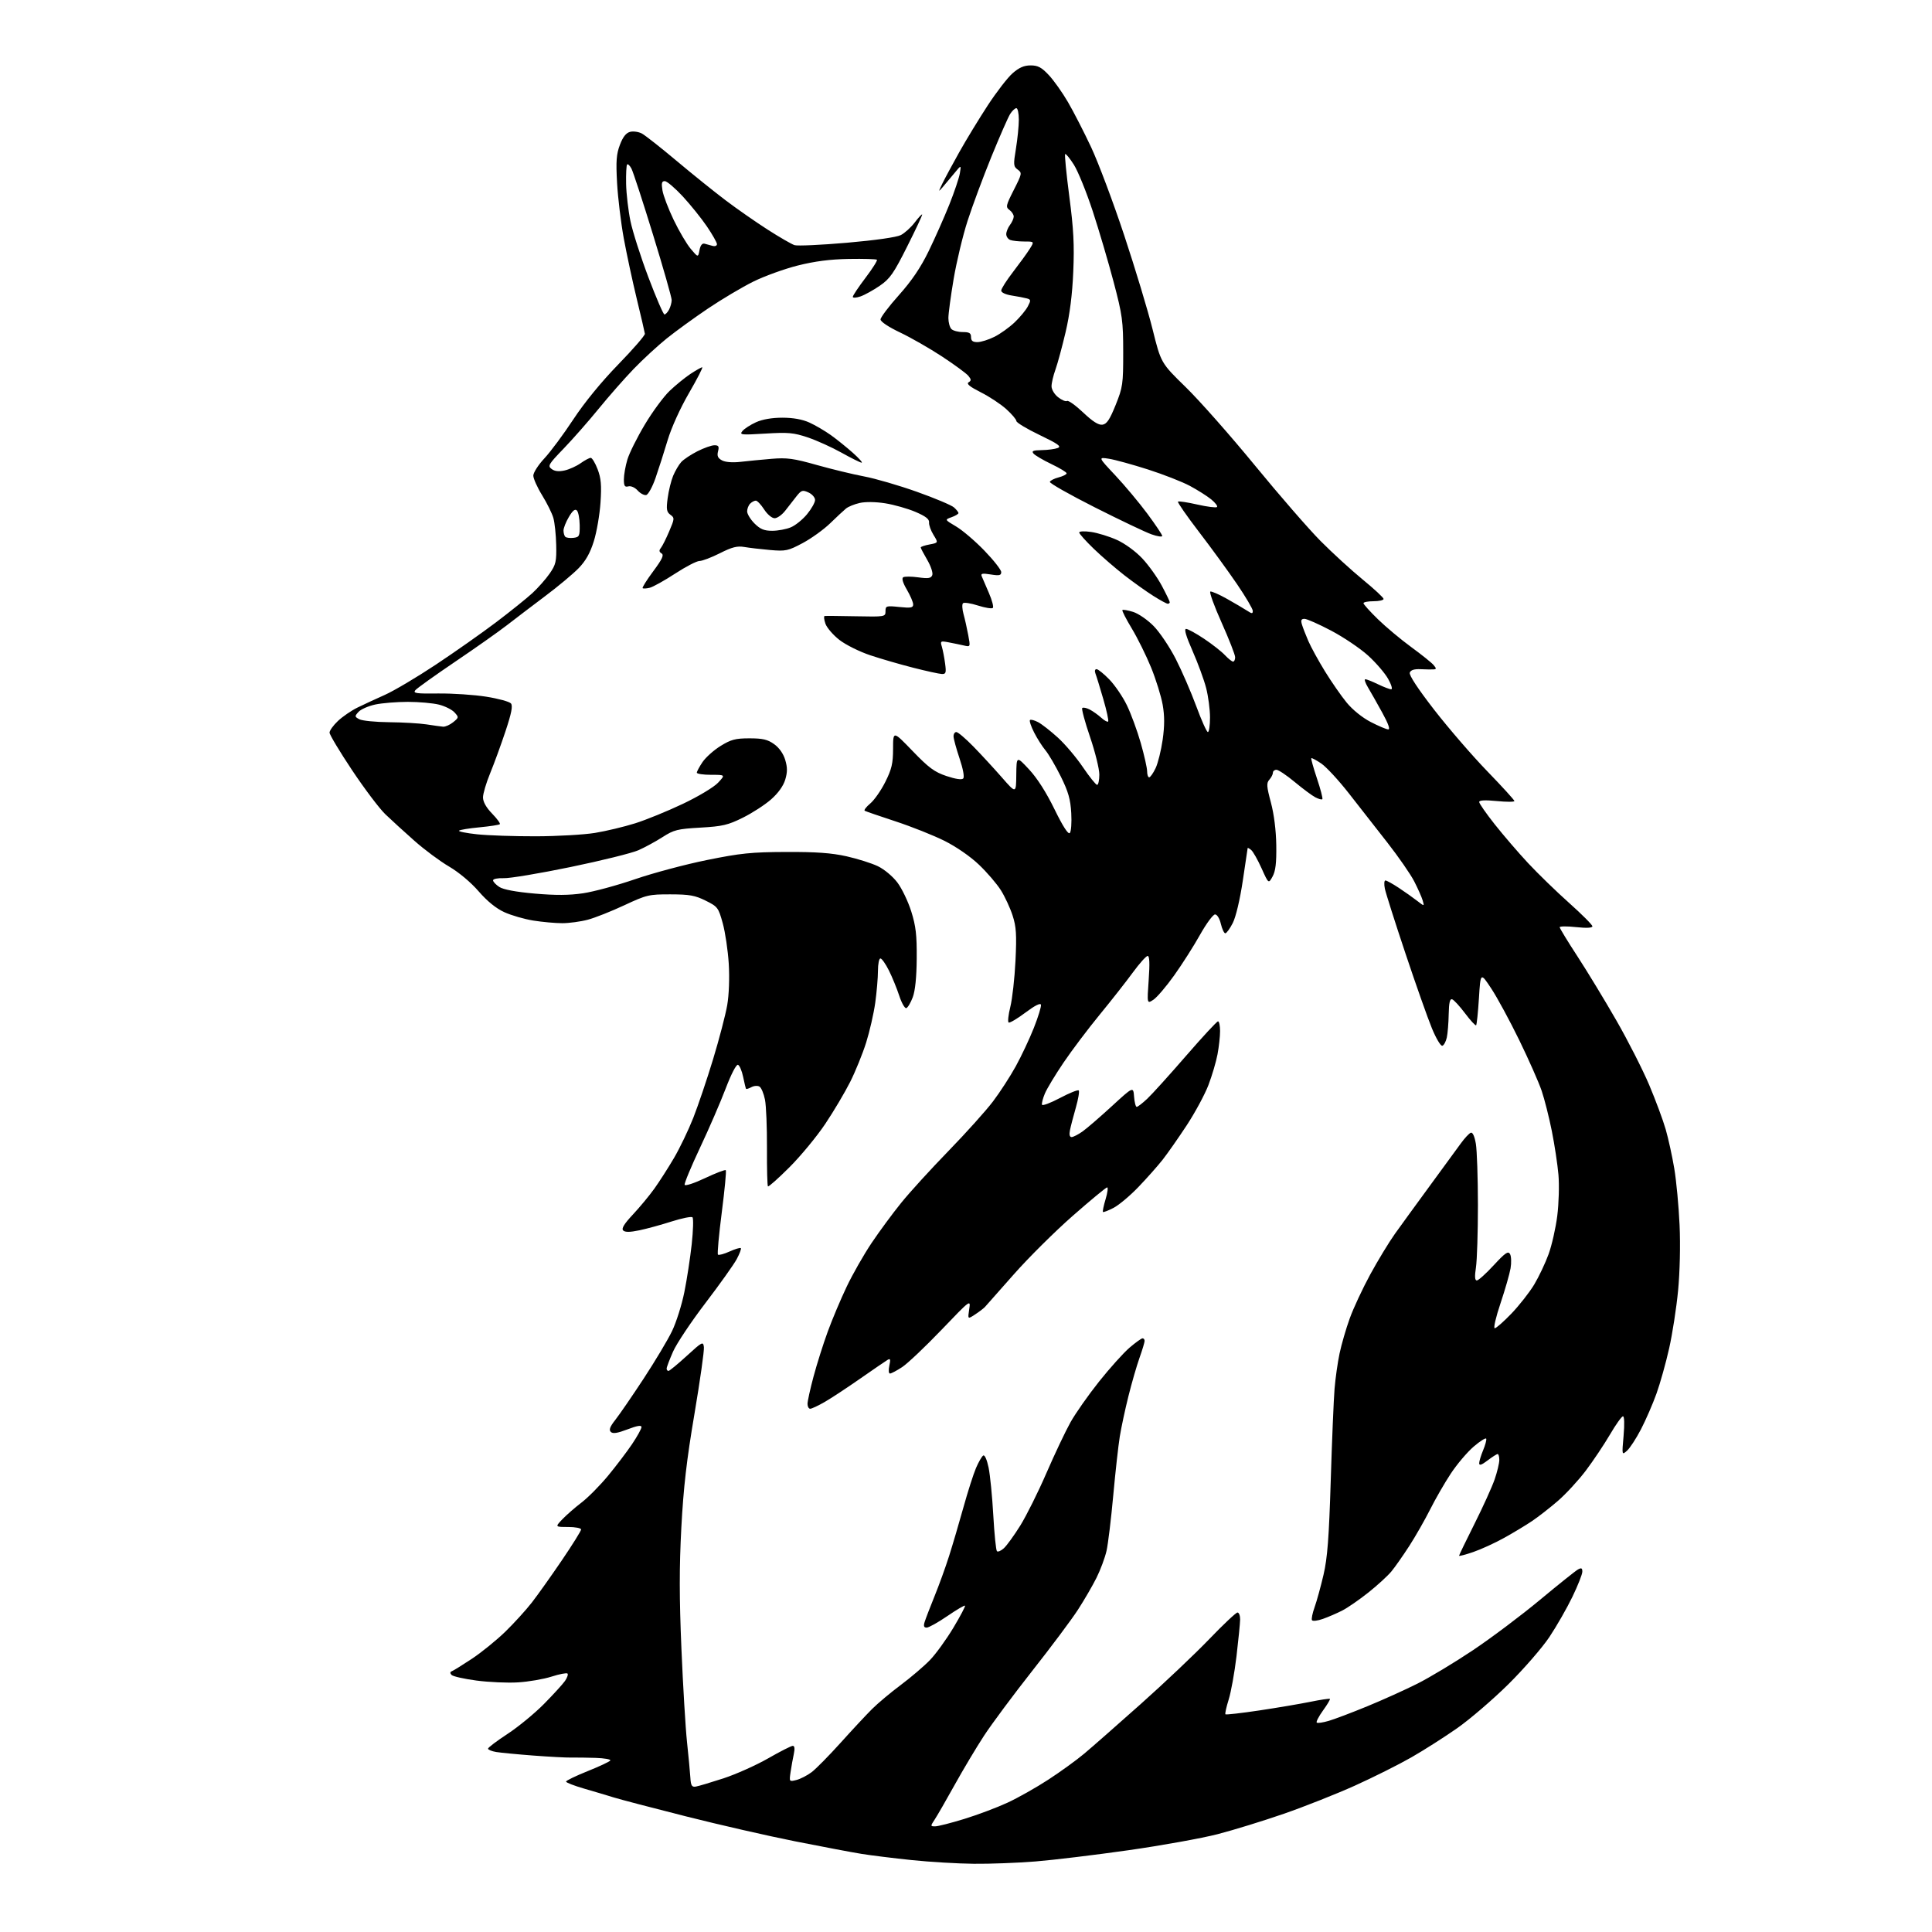 <?xml version="1.0" encoding="UTF-8" standalone="no"?>
<svg 
  version="1.1" 
  xmlns="http://www.w3.org/2000/svg" 
  xmlns:xlink="http://www.w3.org/1999/xlink" 
  xmlns:svg="http://www.w3.org/2000/svg"
  xmlns:rdf="http://www.w3.org/1999/02/22-rdf-syntax-ns#"
  xmlns:cc="http://creativecommons.org/ns#"
  xmlns:dc="http://purl.org/dc/elements/1.1/"
  viewBox="0 0 768 768"
  width="768"
  height="768"
>
<style>svg {background-color: white; }</style>"
<path stroke="none" fill="black" fill-rule="evenodd" d="M387.10,740.88C380.72,740.82 369.65,740.16 362.50,739.42C355.35,738.68 346.35,737.57 342.50,736.95C338.65,736.33 326.73,734.07 316.00,731.94C305.27,729.81 285.70,725.33 272.50,721.99C259.30,718.65 246.47,715.29 244.00,714.52C241.53,713.75 236.24,712.17 232.25,711.02C228.26,709.86 225.00,708.60 225.01,708.21C225.01,707.82 228.86,705.96 233.56,704.07C238.26,702.19 242.33,700.28 242.61,699.82C242.89,699.37 240.28,698.91 236.81,698.79C233.34,698.68 228.93,698.62 227.00,698.66C225.07,698.70 218.32,698.34 212.00,697.86C205.68,697.38 199.04,696.74 197.25,696.45C195.46,696.15 194.00,695.55 194.00,695.12C194.00,694.69 197.49,692.05 201.75,689.26C206.01,686.47 212.54,681.10 216.25,677.34C219.96,673.58 223.72,669.46 224.60,668.19C225.48,666.91 225.93,665.59 225.59,665.26C225.25,664.92 222.39,665.47 219.24,666.48C216.08,667.49 210.09,668.52 205.93,668.77C201.77,669.03 194.34,668.70 189.43,668.05C184.52,667.40 180.05,666.40 179.50,665.81C178.83,665.10 178.87,664.61 179.63,664.33C180.25,664.10 183.85,661.86 187.63,659.36C191.41,656.85 197.35,652.03 200.84,648.65C204.32,645.27 209.09,640.02 211.44,637.00C213.78,633.98 219.14,626.43 223.35,620.24C227.56,614.05 231.00,608.53 231.00,607.99C231.00,607.45 228.67,607.00 225.81,607.00C220.63,607.00 220.63,607.00 223.56,603.92C225.18,602.23 228.60,599.24 231.17,597.28C233.74,595.32 238.46,590.55 241.67,586.68C244.88,582.80 249.19,577.13 251.25,574.07C253.31,571.01 255.00,567.95 255.00,567.28C255.00,566.44 253.31,566.71 249.46,568.19C245.39,569.74 243.61,570.01 242.80,569.20C241.99,568.39 242.47,567.11 244.60,564.42C246.19,562.40 251.23,555.07 255.79,548.13C260.35,541.18 265.46,532.64 267.14,529.14C268.83,525.65 271.03,518.67 272.04,513.64C273.06,508.62 274.37,500.03 274.97,494.57C275.56,489.11 275.70,484.31 275.27,483.90C274.85,483.49 271.12,484.24 267.00,485.55C262.88,486.87 257.09,488.46 254.14,489.07C250.35,489.86 248.47,489.87 247.72,489.12C246.97,488.37 248.10,486.51 251.60,482.78C254.32,479.88 258.15,475.25 260.12,472.50C262.09,469.75 265.60,464.28 267.91,460.34C270.23,456.40 273.68,449.20 275.60,444.34C277.51,439.48 281.06,428.98 283.48,421.00C285.90,413.02 288.42,403.38 289.08,399.56C289.79,395.42 290.03,388.77 289.69,383.06C289.36,377.80 288.29,370.57 287.30,367.00C285.58,360.77 285.29,360.40 280.50,358.02C276.30,355.93 274.06,355.53 266.50,355.52C257.95,355.50 257.03,355.72 248.16,359.86C243.02,362.26 236.50,364.85 233.66,365.60C230.82,366.36 226.25,366.98 223.50,366.98C220.75,366.98 215.57,366.51 212.00,365.94C208.43,365.37 203.25,363.87 200.49,362.61C197.21,361.12 193.70,358.27 190.27,354.32C187.19,350.75 182.39,346.74 178.52,344.47C174.92,342.37 168.72,337.76 164.74,334.23C160.76,330.71 155.56,325.97 153.20,323.70C150.83,321.43 144.87,313.53 139.95,306.15C135.03,298.77 131.00,292.05 131.00,291.23C131.00,290.41 132.50,288.32 134.33,286.60C136.16,284.87 139.64,282.48 142.08,281.28C144.51,280.08 149.43,277.81 153.00,276.22C156.57,274.63 165.68,269.23 173.23,264.22C180.78,259.21 191.58,251.61 197.23,247.34C202.88,243.06 209.35,237.86 211.62,235.78C213.88,233.69 216.98,230.19 218.50,227.99C220.97,224.43 221.25,223.20 221.10,216.62C221.01,212.56 220.50,207.74 219.97,205.90C219.45,204.07 217.44,200.01 215.51,196.88C213.58,193.76 212.00,190.23 212.00,189.06C212.00,187.88 213.98,184.80 216.40,182.21C218.82,179.62 224.00,172.65 227.90,166.72C232.35,159.97 239.03,151.81 245.75,144.89C251.66,138.82 256.43,133.32 256.35,132.67C256.27,132.03 254.81,125.74 253.10,118.70C251.40,111.66 249.08,100.86 247.95,94.70C246.83,88.54 245.63,78.68 245.30,72.78C244.81,63.99 245.02,61.25 246.44,57.53C247.63,54.40 248.88,52.82 250.49,52.41C251.77,52.09 253.87,52.39 255.16,53.08C256.45,53.77 262.68,58.67 269.00,63.98C275.32,69.29 284.10,76.35 288.50,79.67C292.90,83.00 300.38,88.21 305.11,91.25C309.85,94.29 314.68,97.08 315.84,97.45C317.00,97.82 326.36,97.39 336.64,96.50C347.91,95.52 356.43,94.31 358.11,93.44C359.64,92.65 362.11,90.41 363.59,88.47C365.07,86.53 366.41,85.08 366.58,85.24C366.74,85.41 364.07,91.12 360.64,97.95C355.26,108.68 353.79,110.79 349.77,113.56C347.22,115.32 343.75,117.24 342.07,117.83C340.38,118.41 339.00,118.49 339.00,118.00C339.00,117.51 341.27,114.10 344.05,110.44C346.83,106.77 348.87,103.54 348.59,103.26C348.31,102.98 343.30,102.83 337.44,102.93C330.01,103.06 323.90,103.85 317.15,105.54C311.84,106.88 303.90,109.75 299.50,111.92C295.10,114.09 287.00,118.90 281.50,122.60C276.00,126.31 268.57,131.69 265.00,134.57C261.43,137.45 255.53,142.88 251.90,146.65C248.27,150.42 242.00,157.55 237.97,162.50C233.94,167.45 227.68,174.56 224.07,178.31C218.02,184.58 217.64,185.22 219.29,186.44C220.50,187.35 222.15,187.53 224.46,187.01C226.32,186.59 229.19,185.29 230.83,184.12C232.47,182.96 234.26,182.00 234.82,182.00C235.38,182.00 236.61,184.04 237.56,186.53C238.93,190.11 239.17,192.87 238.71,199.78C238.39,204.57 237.20,211.49 236.06,215.13C234.60,219.83 232.83,222.96 230.03,225.85C227.85,228.10 221.89,233.08 216.78,236.91C211.68,240.75 204.80,245.98 201.50,248.54C198.20,251.10 188.93,257.64 180.89,263.07C172.86,268.51 165.75,273.59 165.10,274.37C164.10,275.59 165.43,275.78 174.21,275.67C179.87,275.61 188.44,276.18 193.26,276.94C198.08,277.70 202.51,278.91 203.11,279.63C203.90,280.59 203.33,283.51 200.93,290.72C199.14,296.10 196.40,303.60 194.84,307.39C193.28,311.18 192.00,315.49 192.00,316.98C192.00,318.74 193.27,321.00 195.61,323.41C197.59,325.45 198.98,327.35 198.70,327.63C198.42,327.91 194.79,328.47 190.63,328.87C186.48,329.26 182.80,329.86 182.47,330.20C182.13,330.54 185.37,331.19 189.68,331.65C193.98,332.11 204.47,332.46 213.00,332.44C221.53,332.42 232.10,331.81 236.50,331.10C240.90,330.38 248.10,328.66 252.49,327.28C256.88,325.90 265.43,322.40 271.49,319.52C277.64,316.60 283.80,312.90 285.44,311.14C288.37,308.00 288.37,308.00 282.69,308.00C279.56,308.00 277.00,307.62 277.00,307.15C277.00,306.68 278.02,304.78 279.27,302.93C280.52,301.08 283.74,298.20 286.44,296.53C290.59,293.97 292.34,293.50 297.92,293.50C303.19,293.50 305.14,293.96 307.72,295.80C309.74,297.24 311.39,299.59 312.13,302.05C313.04,305.09 313.04,306.91 312.14,309.93C311.39,312.43 309.34,315.29 306.51,317.78C304.07,319.93 299.02,323.20 295.28,325.05C289.38,327.98 287.19,328.49 278.43,328.99C269.33,329.51 267.88,329.87 263.42,332.73C260.70,334.47 256.37,336.84 253.78,337.98C251.19,339.12 239.05,342.13 226.79,344.66C214.53,347.19 202.59,349.19 200.25,349.09C197.91,349.00 196.00,349.38 196.00,349.94C196.00,350.50 197.11,351.68 198.47,352.57C200.07,353.62 205.02,354.55 212.51,355.21C220.84,355.94 226.25,355.91 231.79,355.09C236.03,354.46 245.35,351.94 252.50,349.48C259.65,347.03 272.48,343.60 281.00,341.88C294.39,339.16 298.67,338.72 312.50,338.67C324.41,338.62 330.54,339.06 336.50,340.39C340.90,341.38 346.52,343.15 348.98,344.34C351.52,345.56 354.89,348.38 356.73,350.82C358.52,353.19 361.00,358.37 362.24,362.32C364.07,368.15 364.48,371.67 364.41,381.00C364.35,388.54 363.80,393.86 362.83,396.44C362.01,398.61 360.86,400.55 360.27,400.74C359.68,400.94 358.41,398.72 357.46,395.80C356.50,392.89 354.65,388.36 353.34,385.75C352.04,383.14 350.52,381.00 349.98,381.00C349.44,381.00 349.00,383.22 349.00,385.93C349.00,388.64 348.51,394.36 347.92,398.64C347.32,402.92 345.69,410.04 344.30,414.46C342.90,418.88 340.06,425.90 337.97,430.05C335.88,434.21 331.43,441.72 328.07,446.74C324.71,451.76 318.31,459.51 313.85,463.97C309.39,468.43 305.53,471.86 305.27,471.60C305.01,471.35 304.84,464.47 304.88,456.32C304.92,448.17 304.57,439.53 304.09,437.13C303.61,434.72 302.64,432.39 301.92,431.95C301.20,431.50 299.76,431.59 298.72,432.15C297.68,432.71 296.71,433.01 296.57,432.83C296.43,432.65 295.91,430.51 295.41,428.08C294.91,425.65 293.98,423.49 293.35,423.28C292.67,423.06 290.65,426.98 288.47,432.70C286.42,438.09 281.84,448.67 278.28,456.22C274.72,463.77 271.97,470.40 272.16,470.97C272.35,471.54 275.94,470.37 280.25,468.33C284.51,466.32 288.23,464.89 288.51,465.17C288.79,465.45 288.07,472.99 286.92,481.92C285.77,490.85 285.08,498.42 285.40,498.73C285.72,499.05 287.79,498.50 290.00,497.50C292.21,496.50 294.23,495.90 294.49,496.15C294.74,496.41 294.01,498.37 292.86,500.52C291.71,502.66 286.12,510.51 280.44,517.96C274.75,525.41 268.95,534.10 267.55,537.28C266.15,540.46 265.00,543.49 265.00,544.03C265.00,544.56 265.34,544.98 265.75,544.96C266.16,544.94 269.43,542.25 273.00,538.98C279.17,533.33 279.52,533.16 279.81,535.49C279.99,536.84 278.29,548.81 276.05,562.09C272.93,580.50 271.70,591.22 270.84,607.29C270.01,623.00 270.02,635.24 270.88,655.43C271.51,670.32 272.51,687.00 273.10,692.50C273.69,698.00 274.28,704.30 274.42,706.50C274.62,709.81 274.99,710.45 276.58,710.20C277.64,710.03 282.59,708.55 287.60,706.92C292.60,705.28 300.59,701.70 305.36,698.97C310.12,696.24 314.52,694.00 315.14,694.00C315.87,694.00 316.01,695.11 315.55,697.25C315.16,699.04 314.59,702.25 314.27,704.40C313.70,708.28 313.71,708.29 316.60,707.57C318.19,707.17 320.92,705.76 322.67,704.44C324.41,703.11 329.58,697.86 334.17,692.76C338.75,687.67 344.37,681.64 346.65,679.37C348.93,677.09 354.10,672.76 358.15,669.74C362.19,666.71 367.39,662.27 369.70,659.87C372.01,657.47 376.18,651.71 378.96,647.09C381.73,642.46 383.83,638.49 383.61,638.27C383.39,638.05 380.21,639.93 376.54,642.44C372.87,644.95 369.20,647.00 368.37,647.00C367.27,647.00 367.05,646.39 367.56,644.75C367.94,643.51 369.72,638.90 371.50,634.50C373.29,630.10 375.90,622.90 377.29,618.50C378.69,614.10 381.25,605.41 382.98,599.19C384.71,592.97 386.96,585.93 387.98,583.55C389.00,581.17 390.29,578.94 390.84,578.60C391.43,578.23 392.32,580.22 392.98,583.38C393.59,586.36 394.44,594.90 394.85,602.37C395.27,609.83 395.92,616.25 396.30,616.63C396.68,617.01 397.92,616.48 399.05,615.45C400.19,614.42 403.12,610.37 405.57,606.45C408.01,602.52 412.70,593.12 415.97,585.56C419.25,578.00 423.56,568.91 425.54,565.37C427.52,561.83 432.63,554.55 436.90,549.19C441.17,543.83 446.62,537.77 449.01,535.72C451.40,533.68 453.73,532.00 454.18,532.00C454.63,532.00 455.00,532.46 455.00,533.02C455.00,533.59 454.09,536.63 452.97,539.77C451.85,542.92 449.87,549.77 448.57,555.00C447.26,560.23 445.72,567.42 445.14,571.00C444.56,574.58 443.38,585.15 442.53,594.50C441.68,603.85 440.48,613.75 439.86,616.50C439.23,619.25 437.44,624.07 435.87,627.21C434.30,630.35 430.98,636.07 428.49,639.91C426.00,643.76 417.83,654.69 410.33,664.20C402.83,673.72 394.20,685.33 391.15,690.00C388.10,694.67 382.86,703.45 379.50,709.50C376.14,715.55 372.58,721.74 371.58,723.25C369.81,725.94 369.82,726.00 371.76,726.00C372.86,726.00 378.06,724.67 383.33,723.05C388.59,721.43 396.29,718.54 400.44,716.62C404.59,714.71 411.92,710.57 416.74,707.43C421.56,704.29 427.97,699.65 430.99,697.11C434.01,694.58 444.14,685.68 453.49,677.35C462.85,669.01 475.08,657.42 480.67,651.60C486.27,645.77 491.33,641.00 491.92,641.00C492.51,641.00 492.99,642.24 492.97,643.75C492.95,645.26 492.30,651.84 491.53,658.36C490.75,664.88 489.35,672.66 488.41,675.63C487.48,678.61 486.90,681.23 487.13,681.46C487.36,681.69 493.38,681.01 500.52,679.94C507.66,678.87 516.83,677.32 520.91,676.49C524.98,675.66 528.47,675.14 528.66,675.33C528.86,675.52 527.63,677.59 525.93,679.93C524.24,682.27 523.11,684.44 523.42,684.75C523.73,685.07 525.90,684.75 528.24,684.06C530.58,683.37 537.45,680.77 543.50,678.28C549.55,675.80 558.51,671.75 563.42,669.29C568.32,666.83 578.26,660.84 585.51,655.99C592.76,651.14 604.72,642.16 612.09,636.03C619.47,629.89 626.29,624.44 627.25,623.90C628.63,623.13 629.00,623.31 629.00,624.77C629.00,625.78 627.22,630.28 625.05,634.77C622.88,639.27 618.77,646.44 615.92,650.72C613.06,655.00 605.72,663.45 599.61,669.50C593.49,675.55 584.34,683.41 579.28,686.96C574.21,690.51 565.99,695.75 561.00,698.60C556.01,701.46 545.91,706.51 538.56,709.83C531.21,713.14 518.51,718.17 510.35,721.00C502.18,723.83 490.34,727.48 484.03,729.11C477.72,730.74 461.74,733.62 448.53,735.50C435.31,737.38 418.70,739.39 411.60,739.96C404.51,740.53 393.49,740.95 387.10,740.88zM525.87,643.54C523.77,644.29 521.82,644.51 521.53,644.05C521.25,643.59 521.72,641.25 522.58,638.86C523.44,636.46 525.03,630.67 526.12,626.00C527.68,619.28 528.28,611.43 528.99,588.50C529.48,572.55 530.17,556.13 530.51,552.02C530.85,547.90 531.74,541.59 532.50,538.00C533.26,534.41 535.07,528.15 536.54,524.09C538.00,520.03 541.68,512.16 544.70,506.60C547.73,501.05 552.13,493.80 554.48,490.50C556.84,487.20 563.05,478.65 568.29,471.50C573.53,464.35 579.10,456.73 580.66,454.58C582.22,452.42 584.03,450.48 584.68,450.27C585.41,450.03 586.17,451.71 586.68,454.69C587.12,457.34 587.49,468.27 587.50,479.00C587.50,489.73 587.15,500.86 586.72,503.75C586.16,507.45 586.26,509.00 587.06,509.00C587.69,509.00 590.71,506.28 593.78,502.95C598.39,497.97 599.53,497.19 600.26,498.51C600.76,499.39 600.85,501.94 600.47,504.18C600.09,506.42 598.28,512.70 596.46,518.13C594.63,523.56 593.60,528.00 594.18,528.00C594.75,528.00 597.76,525.35 600.86,522.12C603.96,518.88 608.02,513.70 609.88,510.61C611.73,507.51 614.31,502.08 615.59,498.54C616.88,495.00 618.43,488.14 619.04,483.30C619.65,478.46 619.86,471.12 619.51,467.00C619.15,462.88 617.97,455.06 616.88,449.63C615.80,444.20 613.98,437.00 612.84,433.63C611.70,430.26 607.69,421.20 603.94,413.50C600.19,405.80 595.19,396.57 592.83,393.00C588.54,386.50 588.54,386.50 587.90,396.79C587.54,402.45 587.04,407.30 586.78,407.56C586.52,407.82 584.55,405.69 582.40,402.83C580.26,399.98 577.94,397.46 577.25,397.24C576.35,396.95 575.97,398.59 575.88,403.17C575.82,406.65 575.48,410.81 575.13,412.42C574.78,414.02 573.99,415.51 573.36,415.71C572.73,415.92 570.88,412.82 569.22,408.80C567.56,404.78 562.82,391.38 558.69,379.00C554.55,366.62 550.87,355.04 550.50,353.25C550.14,351.46 550.24,350.00 550.72,350.00C551.21,350.00 553.61,351.32 556.05,352.94C558.50,354.56 561.79,356.89 563.37,358.12C566.24,360.34 566.24,360.34 565.53,357.92C565.14,356.59 563.62,353.18 562.16,350.33C560.70,347.49 555.90,340.57 551.50,334.94C547.10,329.31 540.20,320.49 536.17,315.34C532.14,310.18 527.21,304.86 525.23,303.51C523.24,302.16 521.46,301.21 521.27,301.40C521.08,301.59 522.10,305.22 523.52,309.48C524.95,313.73 525.91,317.43 525.65,317.69C525.38,317.95 524.12,317.61 522.84,316.93C521.55,316.26 517.87,313.52 514.66,310.85C511.45,308.18 508.19,306.00 507.41,306.00C506.64,306.00 506.00,306.53 506.00,307.17C506.00,307.82 505.37,309.05 504.60,309.92C503.39,311.28 503.47,312.54 505.20,319.00C506.45,323.69 507.25,330.06 507.34,336.00C507.44,343.05 507.06,346.25 505.87,348.42C504.27,351.34 504.27,351.34 501.50,345.19C499.98,341.80 498.12,338.52 497.37,337.89C496.62,337.27 495.98,336.92 495.96,337.13C495.93,337.33 495.06,343.20 494.02,350.17C492.89,357.67 491.27,364.51 490.04,366.92C488.90,369.16 487.56,371.00 487.08,371.00C486.59,371.00 485.80,369.31 485.31,367.25C484.80,365.08 483.82,363.50 483.00,363.50C482.21,363.50 479.53,367.14 477.03,371.59C474.54,376.04 469.92,383.30 466.77,387.71C463.62,392.13 459.90,396.49 458.50,397.41C455.95,399.08 455.95,399.08 456.62,389.54C457.09,382.93 456.96,380.00 456.21,380.00C455.61,380.00 452.96,382.97 450.31,386.59C447.66,390.22 441.74,397.75 437.15,403.34C432.56,408.93 426.11,417.48 422.81,422.35C419.51,427.22 416.16,432.77 415.36,434.69C414.55,436.61 414.04,438.61 414.21,439.14C414.39,439.66 417.60,438.46 421.35,436.47C425.11,434.48 428.46,433.13 428.81,433.47C429.15,433.82 428.63,436.89 427.66,440.30C426.68,443.71 425.63,447.74 425.33,449.25C424.97,451.04 425.20,452.00 425.98,452.00C426.65,452.00 428.61,450.99 430.35,449.76C432.08,448.52 437.32,444.00 442.00,439.70C450.50,431.89 450.50,431.89 450.81,435.94C450.98,438.17 451.45,440.00 451.86,440.00C452.27,440.00 454.17,438.54 456.07,436.75C457.97,434.96 464.89,427.31 471.44,419.75C478.00,412.19 483.73,406.00 484.18,406.00C484.63,406.00 485.00,407.74 485.00,409.86C485.00,411.99 484.54,416.15 483.98,419.11C483.43,422.08 481.80,427.56 480.38,431.31C478.95,435.05 475.07,442.25 471.75,447.31C468.43,452.36 464.12,458.52 462.17,461.00C460.22,463.48 455.90,468.35 452.56,471.83C449.23,475.31 444.77,479.05 442.65,480.15C440.54,481.24 438.64,481.97 438.44,481.77C438.24,481.57 438.71,479.29 439.49,476.70C440.27,474.12 440.55,472.00 440.11,472.00C439.67,472.00 433.51,477.10 426.41,483.33C419.31,489.56 408.77,500.03 403.00,506.58C397.23,513.14 392.05,518.98 391.50,519.57C390.95,520.15 389.19,521.49 387.58,522.54C384.67,524.45 384.67,524.45 385.27,520.47C385.88,516.50 385.88,516.50 374.19,528.70C367.76,535.41 360.75,542.04 358.61,543.45C356.47,544.85 354.30,546.00 353.78,546.00C353.25,546.00 353.14,544.65 353.53,542.87C354.07,540.40 353.93,539.92 352.86,540.55C352.11,540.99 347.23,544.34 342.00,547.98C336.77,551.63 330.39,555.83 327.82,557.31C325.25,558.79 322.66,560.00 322.07,560.00C321.48,560.00 321.00,559.13 321.00,558.07C321.00,557.01 322.08,552.09 323.41,547.14C324.74,542.19 327.27,534.17 329.05,529.32C330.82,524.47 334.20,516.45 336.56,511.50C338.91,506.55 343.38,498.72 346.47,494.11C349.57,489.49 354.88,482.29 358.27,478.11C361.65,473.92 370.11,464.65 377.06,457.50C384.01,450.35 391.95,441.51 394.71,437.86C397.48,434.21 401.56,427.91 403.79,423.86C406.02,419.81 409.25,412.95 410.97,408.61C412.69,404.27 413.96,400.13 413.80,399.41C413.61,398.58 411.40,399.69 407.61,402.53C404.37,404.96 401.38,406.73 400.95,406.47C400.53,406.21 400.83,403.41 401.62,400.25C402.41,397.09 403.33,388.84 403.67,381.92C404.17,371.48 403.98,368.42 402.52,363.92C401.56,360.94 399.46,356.42 397.87,353.89C396.27,351.35 392.36,346.78 389.16,343.74C385.73,340.46 380.13,336.59 375.43,334.24C371.07,332.07 362.32,328.58 356.00,326.51C349.68,324.43 344.16,322.54 343.75,322.30C343.33,322.07 344.32,320.76 345.94,319.40C347.56,318.04 350.26,314.17 351.94,310.80C354.48,305.71 355.00,303.48 355.01,297.59C355.02,290.50 355.02,290.50 362.76,298.53C369.21,305.23 371.46,306.88 376.24,308.49C379.87,309.70 382.32,310.06 382.89,309.46C383.43,308.88 382.85,305.70 381.44,301.50C380.15,297.65 379.07,293.71 379.05,292.75C379.02,291.79 379.52,291.00 380.16,291.00C380.80,291.00 383.85,293.59 386.93,296.75C390.02,299.91 395.10,305.43 398.23,309.00C403.91,315.50 403.91,315.50 403.99,308.00C404.08,300.50 404.08,300.50 409.07,305.86C412.27,309.28 415.91,314.99 419.17,321.67C422.50,328.48 424.62,331.78 425.26,331.14C425.80,330.60 426.06,327.04 425.84,323.23C425.53,317.73 424.68,314.73 421.69,308.68C419.61,304.49 416.87,299.81 415.60,298.28C414.32,296.75 412.28,293.54 411.07,291.15C409.85,288.76 409.12,286.55 409.43,286.23C409.75,285.92 411.21,286.30 412.68,287.08C414.15,287.86 417.69,290.63 420.54,293.23C423.40,295.83 427.87,301.11 430.48,304.98C433.10,308.84 435.64,312.00 436.12,312.00C436.60,312.00 437.00,310.15 437.00,307.90C437.00,305.64 435.33,298.90 433.30,292.93C431.26,286.96 429.87,281.79 430.21,281.45C430.55,281.12 431.88,281.38 433.16,282.04C434.45,282.71 436.51,284.17 437.75,285.30C438.98,286.42 440.22,287.11 440.51,286.82C440.79,286.54 439.93,282.53 438.58,277.90C437.24,273.28 435.84,268.71 435.46,267.75C435.07,266.73 435.25,266.00 435.89,266.00C436.50,266.00 438.80,267.85 440.99,270.11C443.19,272.38 446.33,276.99 447.96,280.36C449.60,283.74 452.08,290.49 453.47,295.36C454.86,300.24 456.00,305.30 456.00,306.61C456.00,307.93 456.37,309.00 456.81,309.00C457.26,309.00 458.41,307.37 459.36,305.38C460.31,303.39 461.57,298.28 462.18,294.03C462.96,288.46 462.96,284.59 462.18,280.14C461.58,276.75 459.51,270.09 457.58,265.35C455.65,260.61 452.19,253.62 449.90,249.83C447.61,246.04 445.93,242.74 446.17,242.50C446.41,242.26 448.31,242.59 450.40,243.23C452.49,243.87 456.15,246.38 458.56,248.83C460.97,251.27 464.92,257.14 467.35,261.88C469.78,266.62 473.46,275.11 475.54,280.75C477.61,286.39 479.69,291.00 480.15,291.00C480.62,291.00 481.00,288.39 481.00,285.21C481.00,282.03 480.30,276.74 479.45,273.46C478.60,270.18 476.17,263.56 474.05,258.75C471.48,252.92 470.62,250.00 471.48,250.00C472.19,250.00 475.41,251.76 478.64,253.92C481.86,256.07 485.59,259.00 486.92,260.42C488.26,261.84 489.72,263.00 490.17,263.00C490.63,263.00 490.99,262.21 490.99,261.25C490.98,260.29 488.56,254.10 485.61,247.50C482.65,240.90 480.64,235.35 481.13,235.16C481.62,234.98 484.61,236.28 487.76,238.06C490.92,239.84 494.51,241.95 495.75,242.76C497.66,244.01 498.00,244.02 498.00,242.82C498.00,242.05 495.19,237.27 491.75,232.22C488.31,227.16 481.51,217.82 476.63,211.46C471.76,205.10 467.99,199.68 468.26,199.41C468.53,199.14 471.99,199.66 475.94,200.56C479.90,201.46 483.43,201.90 483.78,201.55C484.13,201.20 483.09,199.83 481.46,198.50C479.83,197.17 476.02,194.77 473.00,193.15C469.98,191.53 462.49,188.60 456.36,186.63C450.23,184.67 443.26,182.75 440.86,182.37C436.50,181.68 436.50,181.68 443.33,188.95C447.09,192.95 452.83,199.81 456.08,204.19C459.34,208.58 462.00,212.56 462.00,213.04C462.00,213.52 460.09,213.24 457.75,212.41C455.41,211.59 445.29,206.77 435.26,201.71C425.22,196.64 417.15,192.07 417.33,191.55C417.50,191.02 419.07,190.22 420.82,189.77C422.57,189.31 424.00,188.59 424.00,188.16C424.00,187.72 421.28,186.07 417.95,184.48C414.62,182.89 411.42,181.00 410.83,180.29C409.98,179.27 410.67,178.99 414.13,178.93C416.53,178.89 419.38,178.51 420.46,178.09C422.05,177.47 420.65,176.47 413.24,172.91C408.19,170.49 404.04,167.99 404.03,167.37C404.01,166.74 402.21,164.62 400.03,162.65C397.85,160.67 393.28,157.65 389.87,155.94C385.51,153.73 384.08,152.57 385.03,151.98C386.14,151.29 386.13,150.86 384.94,149.40C384.15,148.44 379.45,144.99 374.50,141.73C369.55,138.48 362.02,134.17 357.78,132.16C353.25,130.01 350.05,127.88 350.03,127.00C350.02,126.17 353.30,121.82 357.32,117.33C362.45,111.58 365.97,106.39 369.16,99.83C371.66,94.70 375.34,86.39 377.35,81.38C379.36,76.36 381.25,70.73 381.56,68.88C382.12,65.50 382.12,65.50 379.31,68.93C377.76,70.81 375.69,73.29 374.70,74.43C372.96,76.43 372.96,76.38 374.59,73.00C375.52,71.08 378.55,65.45 381.32,60.50C384.09,55.55 389.20,47.17 392.66,41.87C396.13,36.57 400.56,30.83 402.52,29.12C405.10,26.86 407.06,26.00 409.69,26.00C412.59,26.00 414.02,26.76 416.90,29.83C418.88,31.93 422.31,36.77 424.53,40.58C426.75,44.39 430.90,52.47 433.75,58.54C436.60,64.62 442.52,80.37 446.89,93.54C451.26,106.72 456.34,123.53 458.17,130.90C461.50,144.29 461.50,144.29 471.35,153.90C476.77,159.18 489.14,173.18 498.83,185.00C508.52,196.82 520.28,210.36 524.97,215.08C529.66,219.80 537.21,226.70 541.75,230.42C546.29,234.14 550.00,237.59 550.00,238.09C550.00,238.59 548.20,239.00 546.00,239.00C543.80,239.00 542.00,239.35 542.00,239.78C542.00,240.21 544.59,243.08 547.75,246.16C550.91,249.24 556.88,254.23 561.02,257.25C565.15,260.27 569.14,263.47 569.89,264.37C571.03,265.74 571.03,266.02 569.87,266.10C569.12,266.15 566.81,266.12 564.75,266.02C562.19,265.90 560.81,266.33 560.41,267.37C560.04,268.34 563.58,273.73 570.15,282.20C575.83,289.51 585.32,300.50 591.24,306.61C597.16,312.72 602.00,318.04 602.00,318.42C602.00,318.81 598.85,318.81 595.00,318.43C590.29,317.97 588.00,318.09 588.00,318.81C588.00,319.39 590.78,323.39 594.18,327.68C597.58,331.98 603.54,338.92 607.43,343.09C611.32,347.26 618.66,354.39 623.75,358.93C628.84,363.47 633.00,367.65 633.00,368.21C633.00,368.87 630.72,368.99 626.50,368.54C622.92,368.15 620.00,368.18 620.00,368.59C620.00,369.00 623.17,374.20 627.05,380.15C630.93,386.10 637.89,397.56 642.51,405.61C647.14,413.66 653.01,425.22 655.58,431.28C658.14,437.35 661.09,445.28 662.13,448.91C663.18,452.53 664.72,459.55 665.55,464.50C666.38,469.45 667.33,479.57 667.66,487.00C668.02,494.90 667.77,505.68 667.07,513.00C666.41,519.88 664.81,530.23 663.51,536.00C662.22,541.77 659.95,549.88 658.47,554.00C656.99,558.12 654.22,564.50 652.31,568.17C650.40,571.84 647.91,575.66 646.78,576.67C644.71,578.50 644.71,578.50 645.40,570.75C645.80,566.16 645.71,563.00 645.16,563.00C644.65,563.00 642.32,566.26 639.99,570.25C637.65,574.24 633.34,580.68 630.40,584.58C627.46,588.47 622.45,593.90 619.28,596.64C616.10,599.38 611.48,602.99 609.00,604.65C606.52,606.32 601.53,609.33 597.90,611.34C594.27,613.36 588.76,615.88 585.65,616.95C582.54,618.02 580.00,618.68 580.00,618.43C580.00,618.18 582.76,612.46 586.14,605.73C589.51,599.01 593.11,591.07 594.14,588.09C595.16,585.12 596.00,581.63 596.00,580.34C596.00,579.05 595.70,578.00 595.34,578.00C594.98,578.00 593.18,579.15 591.34,580.55C588.97,582.36 588.00,582.69 588.00,581.67C588.00,580.89 588.70,578.57 589.55,576.53C590.41,574.49 590.97,572.41 590.80,571.92C590.64,571.43 588.40,572.82 585.84,575.02C583.28,577.21 579.17,582.05 576.71,585.78C574.25,589.51 570.56,595.92 568.50,600.03C566.43,604.14 562.72,610.65 560.24,614.50C557.75,618.35 554.55,622.92 553.11,624.66C551.68,626.40 547.58,630.16 544.00,633.01C540.42,635.87 535.74,639.10 533.60,640.20C531.45,641.30 527.97,642.80 525.87,643.54zM551.84,289.95C552.70,289.98 551.86,287.63 549.45,283.25C547.41,279.54 544.86,275.04 543.79,273.25C542.71,271.46 542.24,270.00 542.73,270.00C543.22,270.00 545.49,270.90 547.76,272.00C550.04,273.10 552.40,274.00 553.02,274.00C553.64,274.00 553.11,272.18 551.81,269.87C550.54,267.59 546.94,263.41 543.81,260.57C540.68,257.74 534.10,253.30 529.19,250.71C524.28,248.12 519.49,246.00 518.56,246.00C517.27,246.00 517.03,246.54 517.54,248.25C517.91,249.49 519.06,252.45 520.09,254.83C521.12,257.21 524.08,262.61 526.67,266.83C529.27,271.05 533.16,276.66 535.33,279.30C537.67,282.15 541.56,285.29 544.89,287.01C547.97,288.60 551.10,289.93 551.84,289.95zM176.14,288.87C177.04,288.94 178.84,288.14 180.13,287.10C182.41,285.25 182.43,285.13 180.68,283.20C179.69,282.10 176.91,280.71 174.50,280.10C172.09,279.50 166.51,279.00 162.11,279.00C157.70,279.00 151.87,279.48 149.15,280.06C146.43,280.65 143.44,281.96 142.52,282.98C140.93,284.73 140.95,284.90 142.85,285.92C143.96,286.51 149.29,287.04 154.68,287.09C160.08,287.14 166.75,287.53 169.50,287.95C172.25,288.38 175.24,288.79 176.14,288.87zM374.38,267.92C373.35,267.88 368.27,266.77 363.09,265.45C357.92,264.14 350.20,261.90 345.95,260.48C341.69,259.06 336.17,256.32 333.67,254.37C331.18,252.43 328.68,249.53 328.12,247.92C327.56,246.31 327.42,244.94 327.80,244.87C328.19,244.80 333.79,244.85 340.25,244.98C351.83,245.21 352.00,245.18 352.00,242.97C352.00,240.84 352.30,240.75 357.50,241.29C362.10,241.76 363.00,241.59 363.00,240.27C363.00,239.39 361.87,236.75 360.49,234.40C358.89,231.67 358.37,229.89 359.04,229.47C359.62,229.12 362.32,229.13 365.04,229.51C369.05,230.06 370.11,229.89 370.60,228.61C370.93,227.74 370.03,225.03 368.60,222.58C367.17,220.14 366.00,217.91 366.00,217.62C366.00,217.33 367.58,216.79 369.51,216.43C373.02,215.77 373.02,215.77 371.08,212.63C370.01,210.90 369.22,208.68 369.32,207.68C369.45,206.36 367.97,205.22 363.88,203.47C360.79,202.16 355.39,200.63 351.88,200.07C348.07,199.47 343.98,199.42 341.72,199.94C339.64,200.41 337.20,201.41 336.30,202.15C335.39,202.89 332.56,205.53 330.00,208.02C327.43,210.51 322.52,214.04 319.08,215.88C313.26,218.98 312.34,219.17 306.16,218.64C302.50,218.32 297.88,217.78 295.90,217.44C293.06,216.95 291.01,217.47 286.18,219.91C282.81,221.61 279.16,223.00 278.06,223.00C276.96,223.00 272.60,225.26 268.37,228.02C264.14,230.78 259.60,233.31 258.29,233.64C256.98,233.97 255.71,234.04 255.46,233.80C255.22,233.55 257.11,230.53 259.67,227.09C263.26,222.25 264.02,220.63 262.98,219.99C262.00,219.38 261.92,218.79 262.70,217.83C263.29,217.10 264.79,214.12 266.02,211.21C268.17,206.17 268.20,205.86 266.49,204.62C264.99,203.52 264.81,202.46 265.41,197.99C265.80,195.06 266.78,191.07 267.59,189.12C268.41,187.17 269.85,184.72 270.79,183.68C271.73,182.64 274.62,180.71 277.22,179.39C279.81,178.08 282.86,177.00 283.99,177.00C285.66,177.00 285.93,177.45 285.43,179.42C284.97,181.25 285.35,182.12 287.01,183.01C288.36,183.73 291.20,183.95 294.35,183.59C297.18,183.26 302.73,182.73 306.69,182.39C312.83,181.88 315.45,182.23 324.69,184.84C330.63,186.51 339.10,188.56 343.50,189.39C347.90,190.21 357.35,192.96 364.49,195.50C371.63,198.04 378.27,200.84 379.24,201.72C380.21,202.59 381.00,203.60 381.00,203.96C381.00,204.32 379.76,205.06 378.25,205.60C375.50,206.58 375.50,206.58 380.08,209.29C382.60,210.78 387.67,215.10 391.33,218.90C395.00,222.70 398.00,226.53 398.00,227.41C398.00,228.74 397.27,228.91 393.83,228.36C390.47,227.82 389.78,227.96 390.26,229.10C390.59,229.87 391.87,232.85 393.11,235.73C394.36,238.60 395.06,241.27 394.67,241.66C394.28,242.05 391.62,241.62 388.76,240.71C385.90,239.79 383.22,239.38 382.80,239.80C382.38,240.22 382.48,242.15 383.01,244.09C383.55,246.03 384.39,249.78 384.88,252.41C385.78,257.19 385.78,257.19 383.14,256.59C381.69,256.26 378.97,255.69 377.09,255.34C373.85,254.72 373.72,254.81 374.41,257.09C374.80,258.42 375.38,261.41 375.69,263.75C376.19,267.46 376.02,267.99 374.38,267.92zM464.20,240.00C463.75,240.00 461.17,238.59 458.45,236.87C455.73,235.16 450.57,231.48 447.00,228.71C443.43,225.93 437.91,221.16 434.75,218.11C431.59,215.06 429.00,212.16 429.00,211.67C429.00,211.17 431.11,211.08 433.75,211.46C436.36,211.84 440.98,213.26 444.00,214.63C447.18,216.07 451.42,219.16 454.07,221.98C456.58,224.65 460.07,229.53 461.82,232.81C463.57,236.09 465.00,239.05 465.00,239.39C465.00,239.73 464.64,240.00 464.20,240.00zM227.96,213.80C230.29,213.52 230.49,213.11 230.44,208.74C230.40,206.12 229.90,203.50 229.32,202.92C228.59,202.19 227.63,202.96 226.14,205.49C224.96,207.48 224.00,209.91 224.00,210.89C224.00,211.87 224.32,212.99 224.71,213.38C225.10,213.77 226.57,213.96 227.96,213.80zM306.96,211.00C309.22,211.00 312.55,210.38 314.36,209.62C316.17,208.87 319.08,206.52 320.82,204.40C322.57,202.28 324.00,199.74 324.00,198.75C324.00,197.76 322.82,196.42 321.38,195.76C319.03,194.69 318.55,194.84 316.63,197.26C315.46,198.74 313.45,201.31 312.17,202.97C310.89,204.64 308.99,206.00 307.93,206.00C306.84,206.00 305.04,204.49 303.76,202.51C302.52,200.59 301.03,199.02 300.45,199.01C299.87,199.01 298.86,199.54 298.20,200.20C297.54,200.86 297.00,202.24 297.00,203.28C297.00,204.31 298.32,206.47 299.92,208.08C302.21,210.36 303.75,211.00 306.96,211.00zM256.85,196.79C256.04,196.94 254.52,196.13 253.48,194.98C252.40,193.78 250.81,193.08 249.79,193.34C248.34,193.72 248.00,193.19 248.00,190.57C248.00,188.78 248.63,185.22 249.40,182.66C250.17,180.10 253.29,173.84 256.34,168.75C259.38,163.66 263.81,157.65 266.19,155.38C268.56,153.12 272.29,150.08 274.48,148.63C276.67,147.19 278.77,146.00 279.14,146.00C279.52,146.00 277.15,150.61 273.88,156.25C270.38,162.29 266.89,169.99 265.39,175.00C263.99,179.68 261.83,186.43 260.59,190.00C259.35,193.58 257.67,196.63 256.85,196.79zM342.50,183.92C341.95,183.88 338.35,182.09 334.50,179.94C330.65,177.79 324.61,175.06 321.07,173.87C315.46,171.99 313.32,171.80 304.20,172.36C294.56,172.95 293.86,172.87 295.13,171.34C295.88,170.43 298.30,168.86 300.50,167.86C303.06,166.70 306.85,166.04 311.00,166.04C315.28,166.04 318.95,166.70 321.75,167.97C324.08,169.03 327.91,171.27 330.25,172.94C332.59,174.61 336.52,177.78 339.00,179.98C341.48,182.19 343.05,183.96 342.50,183.92zM438.24,168.82C439.96,168.57 441.13,166.83 443.48,161.00C446.32,153.94 446.50,152.71 446.49,140.00C446.48,127.58 446.18,125.34 442.69,112.11C440.60,104.19 436.86,91.52 434.38,83.95C431.89,76.37 428.52,68.06 426.88,65.47C425.24,62.89 423.68,60.99 423.41,61.25C423.15,61.52 423.89,69.11 425.07,78.12C426.77,91.03 427.10,97.36 426.64,108.00C426.26,117.07 425.26,124.95 423.60,132.00C422.24,137.78 420.43,144.47 419.57,146.88C418.70,149.28 418.00,152.29 418.00,153.55C418.00,154.84 419.15,156.76 420.62,157.91C422.06,159.05 423.66,159.71 424.17,159.39C424.69,159.07 427.57,161.14 430.57,163.97C434.39,167.59 436.69,169.04 438.24,168.82zM388.54,136.00C389.94,136.00 392.97,135.05 395.29,133.89C397.61,132.74 401.22,130.15 403.33,128.14C405.44,126.14 407.80,123.29 408.57,121.81C409.84,119.40 409.81,119.08 408.24,118.64C407.28,118.37 404.59,117.85 402.25,117.49C399.74,117.10 398.00,116.29 398.00,115.51C398.00,114.79 400.14,111.42 402.75,108.03C405.36,104.64 408.33,100.55 409.34,98.93C411.18,96.00 411.18,96.00 407.17,96.00C404.97,96.00 402.45,95.73 401.58,95.39C400.71,95.06 400.00,94.02 400.00,93.08C400.00,92.15 400.66,90.51 401.47,89.44C402.28,88.37 402.95,86.87 402.97,86.11C402.99,85.35 402.23,84.16 401.29,83.47C399.72,82.32 399.85,81.71 403.00,75.50C406.27,69.06 406.34,68.72 404.56,67.42C402.85,66.17 402.79,65.49 403.85,59.09C404.48,55.25 405.00,50.06 405.00,47.56C405.00,45.05 404.56,43.00 404.02,43.00C403.49,43.00 402.39,44.01 401.59,45.25C400.78,46.49 397.41,54.18 394.08,62.35C390.76,70.52 386.49,82.00 384.61,87.85C382.72,93.71 380.24,104.07 379.09,110.88C377.94,117.68 377.00,124.68 377.00,126.43C377.00,128.17 377.54,130.14 378.20,130.80C378.86,131.46 380.88,132.00 382.70,132.00C385.33,132.00 386.00,132.40 386.00,134.00C386.00,135.48 386.67,136.00 388.54,136.00zM264.13,125.00C264.57,125.00 265.40,124.13 265.96,123.07C266.53,122.00 267.00,120.29 267.00,119.26C267.00,118.23 263.67,106.54 259.59,93.30C255.52,80.05 251.65,68.22 251.01,67.02C250.37,65.81 249.59,65.07 249.29,65.38C248.99,65.68 248.81,69.15 248.89,73.10C248.97,77.05 249.75,83.69 250.61,87.87C251.47,92.04 254.68,102.10 257.75,110.23C260.82,118.35 263.69,125.00 264.13,125.00zM278.06,99.44C278.42,97.53 279.12,96.63 280.06,96.87C280.85,97.08 282.29,97.47 283.25,97.74C284.21,98.01 285.00,97.71 285.00,97.06C285.00,96.42 283.20,93.24 281.01,90.01C278.81,86.77 274.48,81.40 271.40,78.06C268.31,74.73 265.10,72.00 264.26,72.00C263.06,72.00 262.87,72.79 263.34,75.69C263.67,77.73 265.68,83.01 267.81,87.44C269.94,91.88 272.99,97.05 274.59,98.94C277.50,102.38 277.50,102.38 278.06,99.44z" />

</svg>